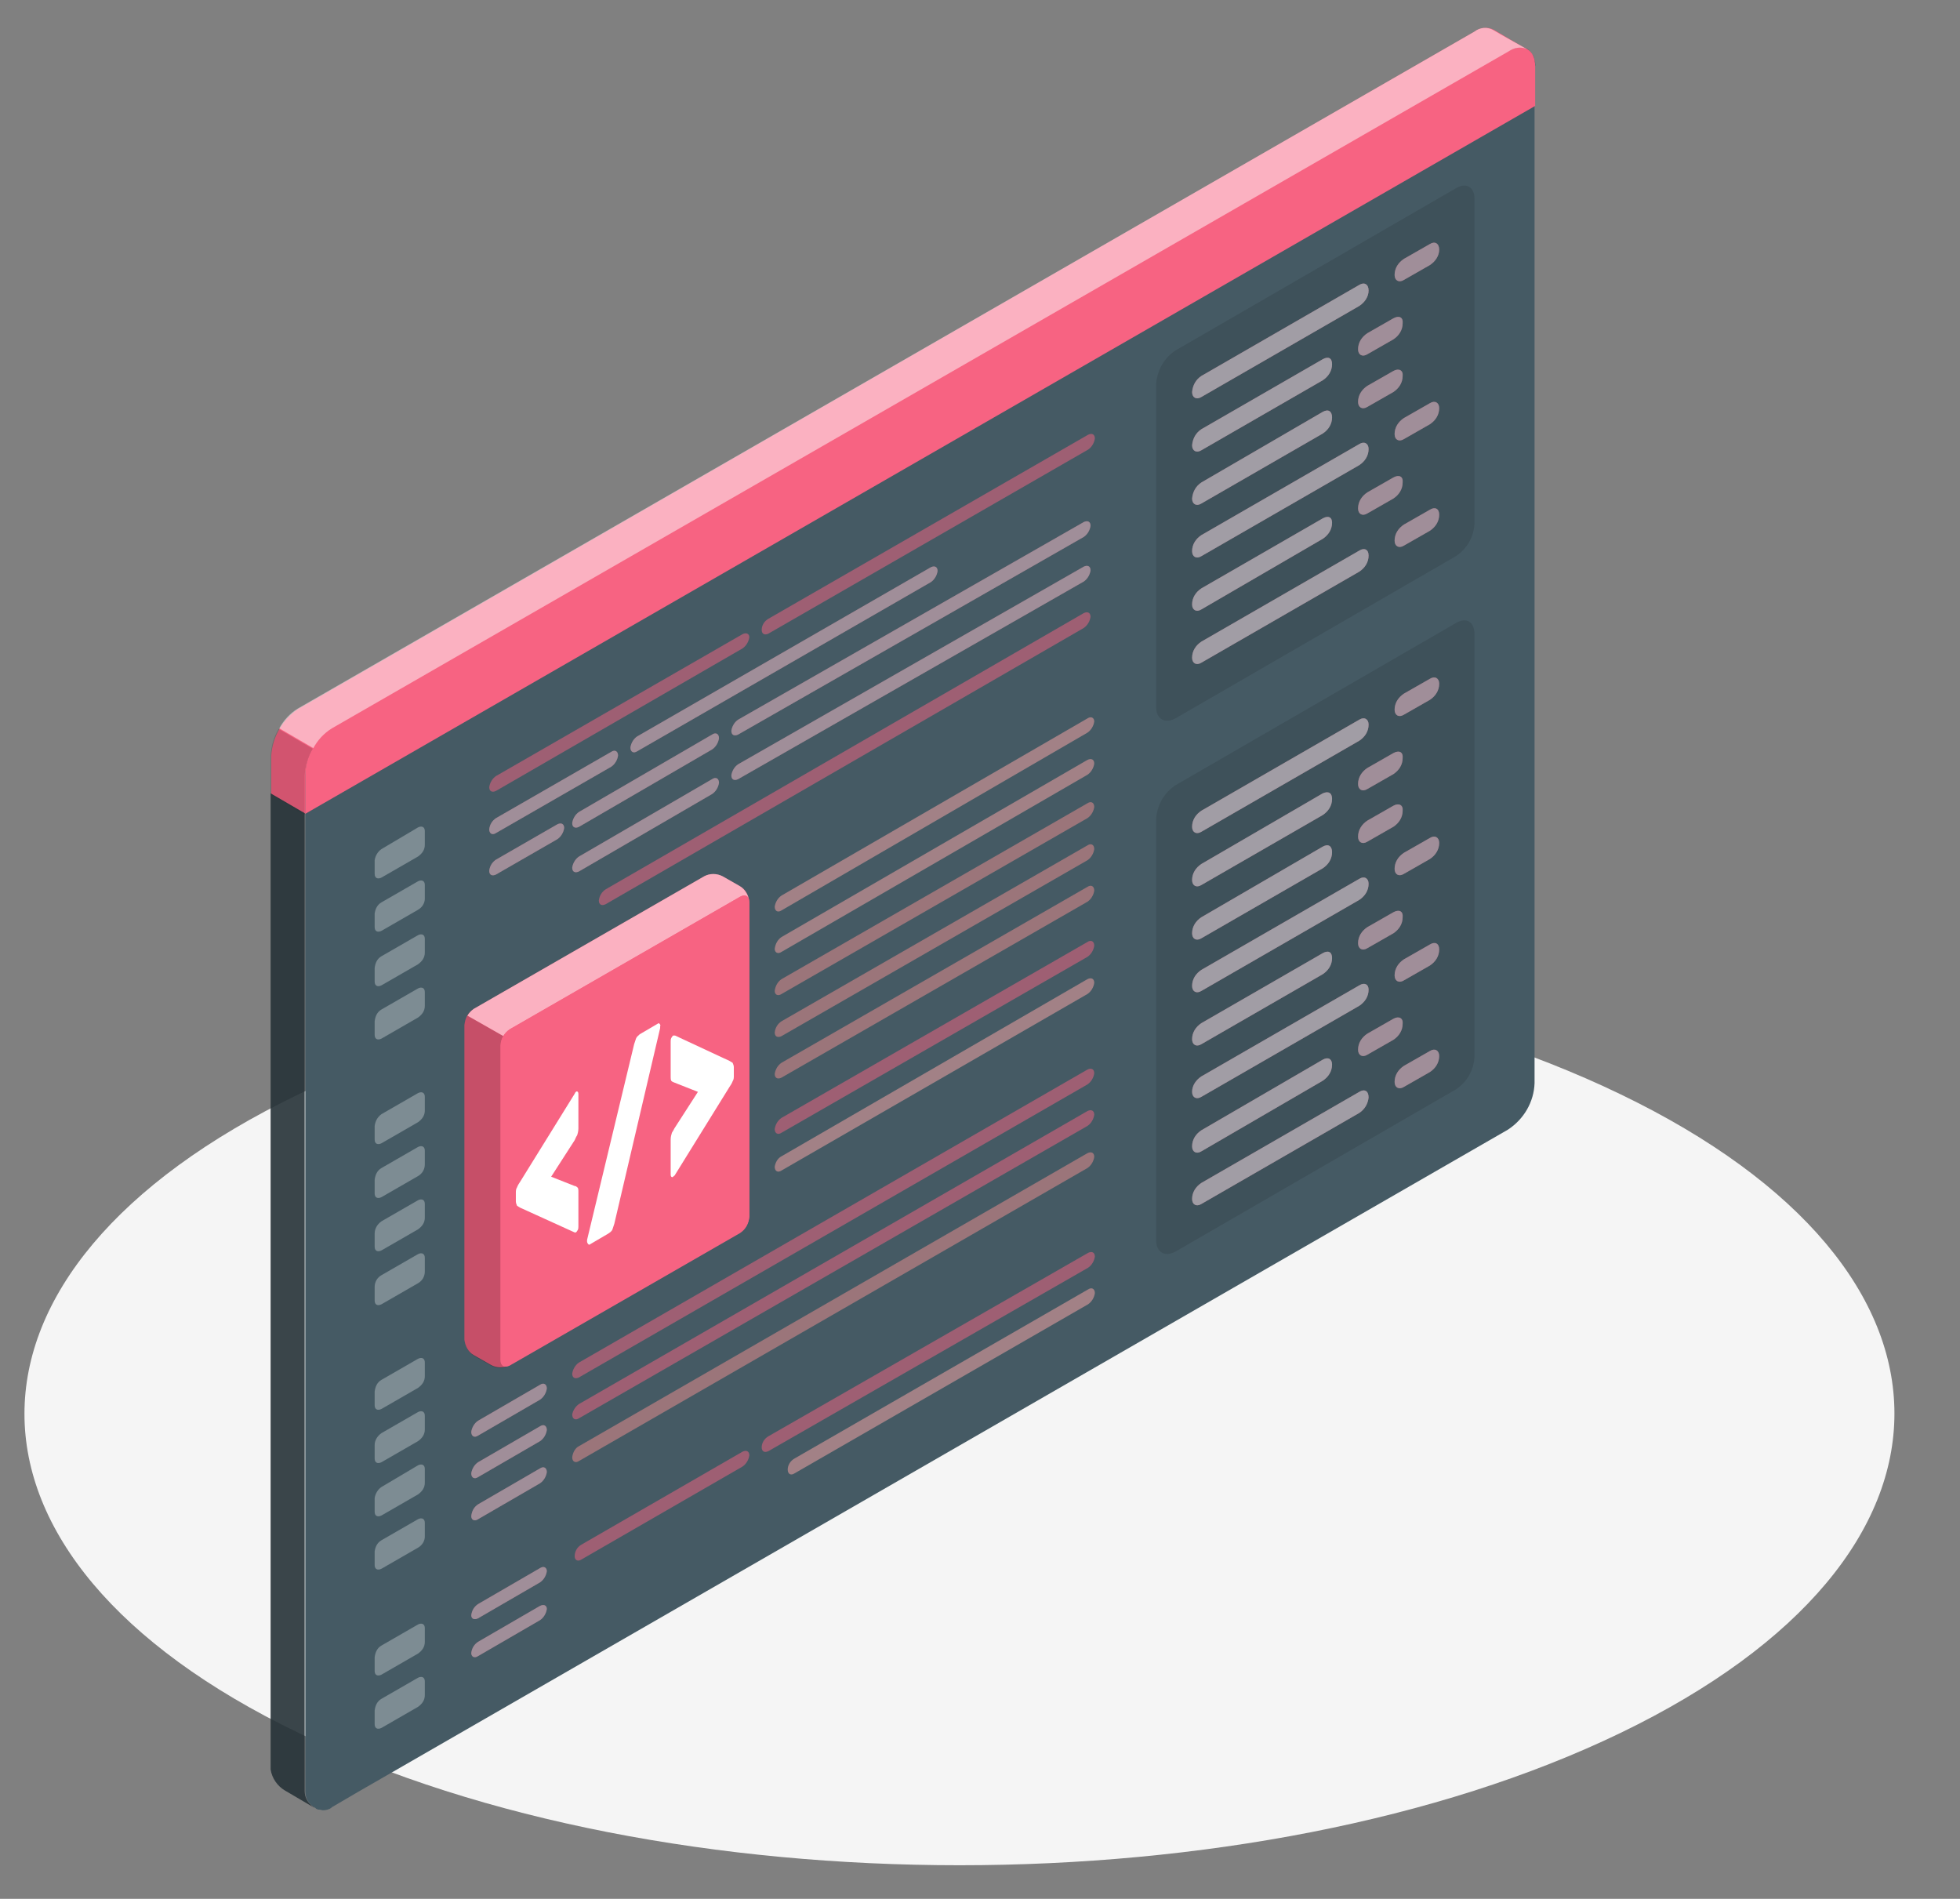 <?xml version="1.0" encoding="utf-8"?>
<!-- Generator: Adobe Illustrator 25.1.0, SVG Export Plug-In . SVG Version: 6.00 Build 0)  -->
<svg version="1.1" id="Layer_1" xmlns="http://www.w3.org/2000/svg" xmlns:xlink="http://www.w3.org/1999/xlink" x="0px" y="0px"
	 viewBox="0 0 316.5 306.6" style="enable-background:new 0 0 316.5 306.6;" xml:space="preserve">
<rect x="0" y="0" width="316.5" height="306.6" fill="#808080" stroke="none"/>
<style type="text/css">
	.st0{fill:#F5F5F5;}
	.st1{fill:#455A64;}
	.st2{fill:#F76382;}
	.st3{opacity:0.5;}
	.st4{fill:#FFFFFF;}
	.st5{opacity:0.15;enable-background:new    ;}
	.st6{opacity:0.9;fill:#263238;enable-background:new    ;}
	.st7{opacity:0.6;fill:#FFFFFF;enable-background:new    ;}
	.st8{fill:#FFA8A7;}
	.st9{fill:#F28F8F;}
	.st10{opacity:0.6;}
	.st11{fill:#37474F;}
	.st12{opacity:0.8;fill:#FFFFFF;enable-background:new    ;}
	.st13{opacity:0.2;enable-background:new    ;}
	.st14{opacity:0.5;fill:#FFFFFF;enable-background:new    ;}
</style>
<g id="freepik--Floor--inject-7">
	<path id="freepik--floor--inject-7" class="st0" d="M261.7,176.7c-59-28.5-154.5-28.5-213.5,0s-59,74.7,0,103.1
		c59,28.5,154.5,28.5,213.5,0S320.6,205.1,261.7,176.7z"/>
</g>
<g id="freepik--Screen--inject-7">
	<g id="freepik--Window--inject-7">
		<g id="freepik--window--inject-7">
			<path class="st1" d="M247.9,10.2c0-0.1,0-0.3-0.1-0.4c0,0,0-0.1,0-0.1c0-0.1-0.1-0.3-0.1-0.4c-0.1-0.2-0.1-0.4-0.3-0.5
				c0-0.1-0.1-0.2-0.1-0.2c0-0.1-0.1-0.1-0.1-0.2c-0.1-0.1-0.2-0.2-0.3-0.3l0,0c-0.1-0.1-0.2-0.2-0.4-0.2c-1-0.4-2.1-0.2-2.9,0.4
				L53.6,117.6c-2.6,1.7-4.2,4.5-4.3,7.5v164.2c0,1.1,0.6,2.1,1.6,2.6L51,292c0.1,0.1,0.1,0.1,0.2,0.1c0.1,0.1,0.2,0.1,0.4,0.1
				c0.2,0,0.4,0.1,0.5,0.1c0.5,0,1-0.1,1.4-0.4l0.1-0.1l0,0l4.1-2.4l185.8-107c2.6-1.7,4.2-4.5,4.3-7.5V10.8
				C248,10.6,247.9,10.4,247.9,10.2z"/>
			<path class="st2" d="M246.5,7.9c-1-0.4-2.1-0.2-2.9,0.4l-190,109.3c-2.6,1.7-4.2,4.5-4.3,7.5v6.3l-5.5-3.2V122
				c0.2-3,1.8-5.8,4.3-7.5l190-109.4c0.9-0.7,2.1-0.8,3.1-0.3C242,5.3,245.6,7.4,246.5,7.9z"/>
			<path class="st2" d="M247.9,10.7c0-2.7-1.9-3.8-4.3-2.5l-190,109.3c-2.6,1.7-4.2,4.5-4.3,7.5v6.4L247.9,17.1V10.7z"/>
			<g class="st3">
				<path class="st4" d="M243.6,8.3l-190,109.3c-1.3,0.8-2.3,1.9-3,3.2l-5.5-3.2c0.7-1.3,1.7-2.4,3-3.2l190-109.3
					c0.9-0.7,2.1-0.8,3.1-0.2c0.8,0.5,4.4,2.5,5.3,3C245.5,7.5,244.5,7.7,243.6,8.3z"/>
			</g>
			<path class="st5" d="M43.7,128.2V122c0.1-1.5,0.5-3,1.3-4.3l5.5,3.2c-0.8,1.3-1.2,2.8-1.3,4.3v6.4L43.7,128.2z"/>
			<path class="st6" d="M50.8,291.9l-0.2-0.1l-4.6-2.7c-1.2-0.7-2.1-2-2.3-3.4c0-0.2,0-0.4,0-0.6v-157l5.5,3.2v157.9
				c0,1,0.5,1.9,1.3,2.5C50.7,291.8,50.7,291.8,50.8,291.9L50.8,291.9L50.8,291.9z"/>
		</g>
		<g id="freepik--Code--inject-7" class="st3">
			<path class="st2" d="M80.1,125.3l39.8-22.9c0.6-0.3,1.1-0.1,1.1,0.5c-0.1,0.7-0.5,1.4-1.1,1.8l-39.8,23c-0.6,0.3-1.1,0.1-1.1-0.6
				C79.1,126.4,79.5,125.7,80.1,125.3z"/>
			<path class="st2" d="M97.8,143.6L175,99c0.6-0.3,1.1-0.1,1.1,0.6c-0.1,0.7-0.5,1.4-1.1,1.8l-77.2,44.6c-0.6,0.3-1.1,0.1-1.1-0.6
				C96.8,144.6,97.2,144,97.8,143.6z"/>
			<path class="st2" d="M124.1,99.9l51.6-29.7c0.6-0.3,1.1-0.1,1.1,0.6c-0.1,0.7-0.5,1.4-1.1,1.8l-51.6,29.7
				c-0.6,0.3-1.1,0.1-1.1-0.6C123,101,123.4,100.3,124.1,99.9z"/>
			<path class="st2" d="M80.1,132.1l18.6-10.7c0.6-0.4,1.1-0.1,1.1,0.6c-0.1,0.7-0.5,1.4-1.1,1.8l-18.6,10.7
				c-0.6,0.4-1.1,0.1-1.1-0.6C79.1,133.1,79.5,132.5,80.1,132.1z"/>
			<path class="st7" d="M80.1,132.1l18.6-10.7c0.6-0.4,1.1-0.1,1.1,0.6c-0.1,0.7-0.5,1.4-1.1,1.8l-18.6,10.7
				c-0.6,0.4-1.1,0.1-1.1-0.6C79.1,133.1,79.5,132.5,80.1,132.1z"/>
			<path class="st2" d="M80.1,138.8l9.9-5.7c0.6-0.3,1.1-0.1,1.1,0.6c-0.1,0.7-0.5,1.4-1.1,1.8l-9.9,5.7c-0.6,0.3-1.1,0.1-1.1-0.6
				C79.1,139.8,79.5,139.2,80.1,138.8z"/>
			<path class="st7" d="M80.1,138.8l9.9-5.7c0.6-0.3,1.1-0.1,1.1,0.6c-0.1,0.7-0.5,1.4-1.1,1.8l-9.9,5.7c-0.6,0.3-1.1,0.1-1.1-0.6
				C79.1,139.8,79.5,139.2,80.1,138.8z"/>
			<path class="st2" d="M102.9,118.9l47.4-27.3c0.6-0.3,1.1-0.1,1.1,0.6c-0.1,0.7-0.5,1.4-1.1,1.8l-47.4,27.3
				c-0.6,0.4-1.1,0.1-1.1-0.6C101.9,120,102.3,119.3,102.9,118.9z"/>
			<path class="st7" d="M102.9,118.9l47.4-27.3c0.6-0.3,1.1-0.1,1.1,0.6c-0.1,0.7-0.5,1.4-1.1,1.8l-47.4,27.3
				c-0.6,0.4-1.1,0.1-1.1-0.6C101.9,120,102.3,119.3,102.9,118.9z"/>
			<path class="st8" d="M126.2,151.3l49.4-28.6c0.6-0.3,1.1-0.1,1.1,0.6c-0.1,0.7-0.5,1.4-1.1,1.8l-49.4,28.6
				c-0.6,0.4-1.1,0.1-1.1-0.5C125.2,152.4,125.6,151.7,126.2,151.3z"/>
			<path class="st8" d="M126.2,144.6l49.4-28.6c0.6-0.4,1.1-0.1,1.1,0.5c-0.1,0.7-0.5,1.4-1.1,1.8L126.2,147
				c-0.6,0.4-1.1,0.1-1.1-0.6C125.2,145.7,125.6,145,126.2,144.6z"/>
			<path class="st2" d="M93.5,131.1l21.5-12.5c0.6-0.4,1.1-0.1,1.1,0.6c-0.1,0.7-0.5,1.4-1.1,1.8l-21.5,12.5
				c-0.6,0.3-1.1,0.1-1.1-0.6C92.5,132.2,92.9,131.5,93.5,131.1z"/>
			<path class="st7" d="M93.5,131.1l21.5-12.5c0.6-0.4,1.1-0.1,1.1,0.6c-0.1,0.7-0.5,1.4-1.1,1.8l-21.5,12.5
				c-0.6,0.3-1.1,0.1-1.1-0.6C92.5,132.2,92.9,131.5,93.5,131.1z"/>
			<path class="st2" d="M119.2,116.2L175,84.3c0.6-0.3,1.1-0.1,1.1,0.6c-0.1,0.7-0.5,1.4-1.1,1.8l-55.8,31.9
				c-0.6,0.3-1.1,0.1-1.1-0.6C118.2,117.3,118.6,116.6,119.2,116.2z"/>
			<path class="st7" d="M119.2,116.2L175,84.3c0.6-0.3,1.1-0.1,1.1,0.6c-0.1,0.7-0.5,1.4-1.1,1.8l-55.8,31.9
				c-0.6,0.3-1.1,0.1-1.1-0.6C118.2,117.3,118.6,116.6,119.2,116.2z"/>
			<path class="st2" d="M93.5,138.3l21.5-12.5c0.6-0.4,1.1-0.1,1.1,0.6c-0.1,0.7-0.5,1.4-1.1,1.8l-21.5,12.5
				c-0.6,0.3-1.1,0.1-1.1-0.6C92.5,139.4,92.9,138.7,93.5,138.3z"/>
			<path class="st7" d="M93.5,138.3l21.5-12.5c0.6-0.4,1.1-0.1,1.1,0.6c-0.1,0.7-0.5,1.4-1.1,1.8l-21.5,12.5
				c-0.6,0.3-1.1,0.1-1.1-0.6C92.5,139.4,92.9,138.7,93.5,138.3z"/>
			<path class="st2" d="M119.2,123.4L175,91.5c0.6-0.3,1.1-0.1,1.1,0.6c-0.1,0.7-0.5,1.4-1.1,1.8l-55.8,31.9
				c-0.6,0.3-1.1,0.1-1.1-0.6C118.2,124.5,118.6,123.8,119.2,123.4z"/>
			<path class="st7" d="M119.2,123.4L175,91.5c0.6-0.3,1.1-0.1,1.1,0.6c-0.1,0.7-0.5,1.4-1.1,1.8l-55.8,31.9
				c-0.6,0.3-1.1,0.1-1.1-0.6C118.2,124.5,118.6,123.8,119.2,123.4z"/>
			<path class="st9" d="M126.2,158.1l49.4-28.4c0.6-0.4,1.1-0.1,1.1,0.6c-0.1,0.7-0.5,1.4-1.1,1.8l-49.4,28.4
				c-0.6,0.4-1.1,0.1-1.1-0.5C125.2,159.2,125.6,158.5,126.2,158.1z"/>
			<path class="st9" d="M126.2,164.9l49.4-28.4c0.6-0.4,1.1-0.1,1.1,0.6c-0.1,0.7-0.5,1.4-1.1,1.8l-49.4,28.4
				c-0.6,0.3-1.1,0.1-1.1-0.6C125.2,165.9,125.6,165.3,126.2,164.9z"/>
			<path class="st9" d="M126.2,171.6l49.4-28.4c0.6-0.4,1.1-0.1,1.1,0.6c-0.1,0.7-0.5,1.4-1.1,1.8l-49.4,28.4
				c-0.6,0.3-1.1,0.1-1.1-0.6C125.2,172.7,125.6,172,126.2,171.6z"/>
			<path class="st2" d="M126.2,180.5l49.4-28.4c0.6-0.4,1.1-0.1,1.1,0.6c-0.1,0.7-0.5,1.4-1.1,1.8l-49.4,28.4
				c-0.6,0.4-1.1,0.1-1.1-0.6C125.2,181.6,125.6,180.9,126.2,180.5z"/>
			<path class="st2" d="M77.2,208.8l10-5.8c0.6-0.3,1.1-0.1,1.1,0.6c-0.1,0.7-0.5,1.4-1.1,1.8l-10,5.8c-0.6,0.4-1.1,0.1-1.1-0.6
				C76.2,209.9,76.6,209.2,77.2,208.8z"/>
			<path class="st7" d="M77.2,208.8l10-5.8c0.6-0.3,1.1-0.1,1.1,0.6c-0.1,0.7-0.5,1.4-1.1,1.8l-10,5.8c-0.6,0.4-1.1,0.1-1.1-0.6
				C76.2,209.9,76.6,209.2,77.2,208.8z"/>
			<path class="st2" d="M77.2,214.9l10-5.8c0.6-0.4,1.1-0.1,1.1,0.6c-0.1,0.7-0.5,1.4-1.1,1.8l-10,5.8c-0.6,0.3-1.1,0.1-1.1-0.6
				C76.2,216,76.6,215.3,77.2,214.9z"/>
			<path class="st7" d="M77.2,214.9l10-5.8c0.6-0.4,1.1-0.1,1.1,0.6c-0.1,0.7-0.5,1.4-1.1,1.8l-10,5.8c-0.6,0.3-1.1,0.1-1.1-0.6
				C76.2,216,76.6,215.3,77.2,214.9z"/>
			<path class="st8" d="M126.2,186.7l49.4-28.6c0.6-0.3,1.1-0.1,1.1,0.6c-0.1,0.7-0.5,1.4-1.1,1.8L126.2,189
				c-0.6,0.4-1.1,0.1-1.1-0.6C125.2,187.7,125.6,187,126.2,186.7z"/>
			<path class="st2" d="M93.9,249.4l26-15c0.6-0.3,1.1-0.1,1.1,0.6c-0.1,0.7-0.5,1.4-1.1,1.8l-26,15c-0.6,0.4-1.1,0.1-1.1-0.5
				C92.8,250.5,93.2,249.8,93.9,249.4z"/>
			<path class="st2" d="M124.1,231.9l51.6-29.6c0.6-0.3,1.1-0.1,1.1,0.6c-0.1,0.7-0.5,1.4-1.1,1.8l-51.6,29.6
				c-0.6,0.3-1.1,0.1-1.1-0.6C123,233,123.4,232.3,124.1,231.9z"/>
			<path class="st2" d="M77.2,259l10-5.8c0.6-0.4,1.1-0.1,1.1,0.5c-0.1,0.7-0.5,1.4-1.1,1.8l-10,5.8c-0.6,0.3-1.1,0.1-1.1-0.5
				C76.2,260,76.6,259.4,77.2,259z"/>
			<path class="st7" d="M77.2,259l10-5.8c0.6-0.4,1.1-0.1,1.1,0.5c-0.1,0.7-0.5,1.4-1.1,1.8l-10,5.8c-0.6,0.3-1.1,0.1-1.1-0.5
				C76.2,260,76.6,259.4,77.2,259z"/>
			<path class="st2" d="M77.2,265.1l10-5.8c0.6-0.3,1.1-0.1,1.1,0.5c-0.1,0.7-0.5,1.4-1.1,1.8l-10,5.8c-0.6,0.4-1.1,0.1-1.1-0.5
				C76.2,266.1,76.6,265.5,77.2,265.1z"/>
			<path class="st7" d="M77.2,265.1l10-5.8c0.6-0.3,1.1-0.1,1.1,0.5c-0.1,0.7-0.5,1.4-1.1,1.8l-10,5.8c-0.6,0.4-1.1,0.1-1.1-0.5
				C76.2,266.1,76.6,265.5,77.2,265.1z"/>
			<path class="st8" d="M128.3,235.5l47.4-27.3c0.6-0.4,1.1-0.1,1.1,0.6c-0.1,0.7-0.5,1.4-1.1,1.8l-47.4,27.3
				c-0.6,0.4-1.1,0.1-1.1-0.6C127.2,236.6,127.6,235.9,128.3,235.5z"/>
			<path class="st2" d="M93.5,220l82.1-47.3c0.6-0.3,1.1-0.1,1.1,0.6c-0.1,0.7-0.5,1.4-1.1,1.8l-82.1,47.3c-0.6,0.3-1.1,0.1-1.1-0.6
				C92.5,221.1,92.9,220.4,93.5,220z"/>
			<path class="st2" d="M77.2,229.4l10-5.8c0.6-0.4,1.1-0.1,1.1,0.6c-0.1,0.7-0.5,1.4-1.1,1.8l-10,5.8c-0.6,0.4-1.1,0.1-1.1-0.6
				C76.2,230.5,76.6,229.8,77.2,229.4z"/>
			<path class="st7" d="M77.2,229.4l10-5.8c0.6-0.4,1.1-0.1,1.1,0.6c-0.1,0.7-0.5,1.4-1.1,1.8l-10,5.8c-0.6,0.4-1.1,0.1-1.1-0.6
				C76.2,230.5,76.6,229.8,77.2,229.4z"/>
			<path class="st2" d="M93.5,226.7l82.1-47.3c0.6-0.3,1.1-0.1,1.1,0.6c-0.1,0.7-0.5,1.4-1.1,1.8L93.5,229c-0.6,0.4-1.1,0.1-1.1-0.6
				C92.5,227.8,92.9,227.1,93.5,226.7z"/>
			<path class="st2" d="M77.2,236.1l10-5.8c0.6-0.4,1.1-0.1,1.1,0.6c-0.1,0.7-0.5,1.4-1.1,1.8l-10,5.8c-0.6,0.4-1.1,0.1-1.1-0.6
				C76.2,237.2,76.6,236.5,77.2,236.1z"/>
			<path class="st7" d="M77.2,236.1l10-5.8c0.6-0.4,1.1-0.1,1.1,0.6c-0.1,0.7-0.5,1.4-1.1,1.8l-10,5.8c-0.6,0.4-1.1,0.1-1.1-0.6
				C76.2,237.2,76.6,236.5,77.2,236.1z"/>
			<path class="st9" d="M93.5,233.5l82.1-47.3c0.6-0.3,1.1-0.1,1.1,0.6c-0.1,0.7-0.5,1.4-1.1,1.8l-82.1,47.3
				c-0.6,0.4-1.1,0.1-1.1-0.6C92.5,234.5,92.9,233.8,93.5,233.5z"/>
			<path class="st2" d="M77.2,242.9l10-5.8c0.6-0.4,1.1-0.1,1.1,0.6c-0.1,0.7-0.5,1.4-1.1,1.8l-10,5.8c-0.6,0.4-1.1,0.1-1.1-0.5
				C76.2,243.9,76.6,243.3,77.2,242.9z"/>
			<path class="st7" d="M77.2,242.9l10-5.8c0.6-0.4,1.1-0.1,1.1,0.6c-0.1,0.7-0.5,1.4-1.1,1.8l-10,5.8c-0.6,0.4-1.1,0.1-1.1-0.5
				C76.2,243.9,76.6,243.3,77.2,242.9z"/>
			<g class="st10">
				<path class="st4" d="M61.6,222.8l5.9-3.4c0.6-0.3,1.1-0.1,1.1,0.6v2.2c0,0.8-0.4,1.4-1.1,1.9l-5.9,3.4c-0.6,0.3-1.1,0.1-1.1-0.6
					v-2.2C60.6,223.9,60.9,223.2,61.6,222.8z"/>
				<path class="st4" d="M61.6,231.4l5.9-3.4c0.6-0.3,1.1-0.1,1.1,0.6v2.2c0,0.8-0.4,1.4-1.1,1.9l-5.9,3.4c-0.6,0.3-1.1,0.1-1.1-0.6
					v-2.2C60.5,232.6,60.9,231.9,61.6,231.4z"/>
				<path class="st4" d="M61.6,240.1l5.9-3.5c0.6-0.3,1.1-0.1,1.1,0.6v2.2c0,0.8-0.4,1.4-1.1,1.9l-5.9,3.4c-0.6,0.3-1.1,0.1-1.1-0.6
					v-2.2C60.6,241.2,61,240.5,61.6,240.1z"/>
				<path class="st4" d="M61.6,248.7l5.9-3.4c0.6-0.3,1.1-0.1,1.1,0.6v2.2c0,0.7-0.4,1.4-1.1,1.8l-5.9,3.4c-0.6,0.3-1.1,0.1-1.1-0.6
					v-2.2C60.6,249.8,60.9,249.1,61.6,248.7z"/>
			</g>
			<path class="st2" d="M77.2,172.1l10-5.8c0.6-0.4,1.1-0.1,1.1,0.6c-0.1,0.7-0.5,1.4-1.1,1.8l-10,5.8c-0.6,0.3-1.1,0.1-1.1-0.6
				C76.2,173.1,76.6,172.5,77.2,172.1z"/>
			<path class="st7" d="M77.2,172.1l10-5.8c0.6-0.4,1.1-0.1,1.1,0.6c-0.1,0.7-0.5,1.4-1.1,1.8l-10,5.8c-0.6,0.3-1.1,0.1-1.1-0.6
				C76.2,173.1,76.6,172.5,77.2,172.1z"/>
			<path class="st2" d="M77.2,186.5l10-5.8c0.6-0.4,1.1-0.1,1.1,0.6c-0.1,0.7-0.5,1.4-1.1,1.8l-10,5.8c-0.6,0.4-1.1,0.1-1.1-0.6
				C76.2,187.6,76.6,186.9,77.2,186.5z"/>
			<path class="st7" d="M77.2,186.5l10-5.8c0.6-0.4,1.1-0.1,1.1,0.6c-0.1,0.7-0.5,1.4-1.1,1.8l-10,5.8c-0.6,0.4-1.1,0.1-1.1-0.6
				C76.2,187.6,76.6,186.9,77.2,186.5z"/>
			<path class="st2" d="M77.2,193.3l10-5.8c0.6-0.4,1.1-0.1,1.1,0.6c-0.1,0.7-0.5,1.4-1.1,1.8l-10,5.8c-0.6,0.4-1.1,0.1-1.1-0.6
				C76.2,194.3,76.6,193.7,77.2,193.3z"/>
			<path class="st7" d="M77.2,193.3l10-5.8c0.6-0.4,1.1-0.1,1.1,0.6c-0.1,0.7-0.5,1.4-1.1,1.8l-10,5.8c-0.6,0.4-1.1,0.1-1.1-0.6
				C76.2,194.3,76.6,193.7,77.2,193.3z"/>
			<path class="st2" d="M77.2,200l10-5.8c0.6-0.4,1.1-0.1,1.1,0.6c-0.1,0.7-0.5,1.4-1.1,1.8l-10,5.8c-0.6,0.4-1.1,0.1-1.1-0.6
				C76.2,201.1,76.6,200.4,77.2,200z"/>
			<path class="st7" d="M77.2,200l10-5.8c0.6-0.4,1.1-0.1,1.1,0.6c-0.1,0.7-0.5,1.4-1.1,1.8l-10,5.8c-0.6,0.4-1.1,0.1-1.1-0.6
				C76.2,201.1,76.6,200.4,77.2,200z"/>
			<g class="st10">
				<path class="st4" d="M61.6,179.9l5.9-3.4c0.6-0.3,1.1-0.1,1.1,0.6v2.2c0,0.8-0.4,1.4-1.1,1.9l-5.9,3.4c-0.6,0.3-1.1,0.1-1.1-0.6
					v-2.2C60.6,181.1,60.9,180.4,61.6,179.9z"/>
				<path class="st4" d="M61.6,188.6l5.9-3.4c0.6-0.3,1.1-0.1,1.1,0.6v2.2c0,0.8-0.4,1.5-1.1,1.9l-5.9,3.4c-0.6,0.3-1.1,0.1-1.1-0.6
					v-2.2C60.6,189.7,60.9,189,61.6,188.6z"/>
				<path class="st4" d="M61.6,197.2l5.9-3.4c0.6-0.3,1.1-0.1,1.1,0.6v2.2c0,0.8-0.4,1.4-1.1,1.9l-5.9,3.4c-0.6,0.3-1.1,0.1-1.1-0.6
					v-2.1C60.5,198.4,60.9,197.7,61.6,197.2z"/>
				<path class="st4" d="M61.6,205.9l5.9-3.4c0.6-0.3,1.1-0.1,1.1,0.6v2.2c0,0.8-0.4,1.5-1.1,1.9l-5.9,3.4c-0.6,0.3-1.1,0.1-1.1-0.6
					v-2.2C60.5,207,60.9,206.3,61.6,205.9z"/>
				<path class="st4" d="M61.6,265.7l5.9-3.4c0.6-0.3,1.1-0.1,1.1,0.6v2.2c0,0.8-0.4,1.4-1.1,1.9l-5.9,3.4c-0.6,0.3-1.1,0.1-1.1-0.6
					v-2.2C60.6,266.8,60.9,266.1,61.6,265.7z"/>
				<path class="st4" d="M61.6,274.3l5.9-3.4c0.6-0.3,1.1-0.1,1.1,0.6v2.2c0,0.8-0.4,1.4-1.1,1.9l-5.9,3.4c-0.6,0.3-1.1,0.1-1.1-0.6
					v-2.2C60.6,275.4,60.9,274.7,61.6,274.3z"/>
			</g>
			<g class="st10">
				<path class="st4" d="M61.6,137.1l5.9-3.5c0.6-0.3,1.1-0.1,1.1,0.6v2.2c0,0.8-0.4,1.4-1.1,1.9l-5.9,3.4c-0.6,0.3-1.1,0.1-1.1-0.6
					v-2.2C60.6,138.2,61,137.5,61.6,137.1z"/>
				<path class="st4" d="M61.6,145.7l5.9-3.4c0.6-0.3,1.1-0.1,1.1,0.6v2.2c0,0.7-0.4,1.4-1.1,1.8l-5.9,3.4c-0.6,0.3-1.1,0.1-1.1-0.6
					v-2.2C60.6,146.8,60.9,146.1,61.6,145.7z"/>
				<path class="st4" d="M61.6,154.4l5.9-3.4c0.6-0.3,1.1-0.1,1.1,0.6v2.2c0,0.8-0.4,1.4-1.1,1.9l-5.9,3.4c-0.6,0.3-1.1,0.1-1.1-0.6
					v-2.2C60.6,155.5,60.9,154.8,61.6,154.4z"/>
				<path class="st4" d="M61.6,163l5.9-3.4c0.6-0.3,1.1-0.1,1.1,0.6v2.2c0,0.8-0.4,1.4-1.1,1.9l-5.9,3.4c-0.6,0.3-1.1,0.1-1.1-0.6
					v-2.2C60.6,164.1,60.9,163.4,61.6,163z"/>
			</g>
			<path class="st11" d="M235.1,100.6l-45.3,26.2c-1.8,1.2-2.9,3.1-3.1,5.3v68.2c0,1.9,1.4,2.7,3.1,1.8l45.3-26.2
				c1.8-1.2,2.9-3.1,3-5.3v-68.2C238.1,100.4,236.8,99.6,235.1,100.6z"/>
			<path class="st2" d="M230.9,152.5l-4.2,2.4c-0.9,0.6-1.5,1.5-1.5,2.6c0,0.9,0.7,1.3,1.5,0.8l4.2-2.4c0.9-0.6,1.5-1.5,1.5-2.6
				C232.4,152.3,231.7,152,230.9,152.5z"/>
			<path class="st7" d="M230.9,152.5l-4.2,2.4c-0.9,0.6-1.5,1.5-1.5,2.6c0,0.9,0.7,1.3,1.5,0.8l4.2-2.4c0.9-0.6,1.5-1.5,1.5-2.6
				C232.4,152.3,231.7,152,230.9,152.5z"/>
			<path class="st2" d="M230.9,109.6l-4.2,2.4c-0.9,0.6-1.5,1.5-1.5,2.6c0,0.9,0.7,1.3,1.5,0.8l4.2-2.4c0.9-0.6,1.5-1.5,1.5-2.6
				C232.4,109.5,231.7,109.1,230.9,109.6z"/>
			<path class="st7" d="M230.9,109.6l-4.2,2.4c-0.9,0.6-1.5,1.5-1.5,2.6c0,0.9,0.7,1.3,1.5,0.8l4.2-2.4c0.9-0.6,1.5-1.5,1.5-2.6
				C232.4,109.5,231.7,109.1,230.9,109.6z"/>
			<path class="st2" d="M225,121.6l-4.2,2.4c-0.9,0.6-1.5,1.5-1.5,2.6c0,0.9,0.7,1.3,1.5,0.8l4.2-2.4c0.9-0.6,1.5-1.5,1.5-2.6
				C226.6,121.4,225.9,121.1,225,121.6z"/>
			<path class="st7" d="M225,121.6l-4.2,2.4c-0.9,0.6-1.5,1.5-1.5,2.6c0,0.9,0.7,1.3,1.5,0.8l4.2-2.4c0.9-0.6,1.5-1.5,1.5-2.6
				C226.6,121.4,225.9,121.1,225,121.6z"/>
			<path class="st2" d="M225,130.1l-4.2,2.4c-0.9,0.6-1.5,1.5-1.5,2.6c0,0.9,0.7,1.3,1.5,0.8l4.2-2.4c0.9-0.6,1.5-1.5,1.5-2.6
				C226.6,130,225.9,129.6,225,130.1z"/>
			<path class="st7" d="M225,130.1l-4.2,2.4c-0.9,0.6-1.5,1.5-1.5,2.6c0,0.9,0.7,1.3,1.5,0.8l4.2-2.4c0.9-0.6,1.5-1.5,1.5-2.6
				C226.6,130,225.9,129.6,225,130.1z"/>
			<path class="st2" d="M230.9,135.3l-4.2,2.4c-0.9,0.6-1.5,1.5-1.5,2.6c0,0.9,0.7,1.3,1.5,0.8l4.2-2.4c0.9-0.6,1.5-1.5,1.5-2.6
				C232.4,135.2,231.7,134.8,230.9,135.3z"/>
			<path class="st7" d="M230.9,135.3l-4.2,2.4c-0.9,0.6-1.5,1.5-1.5,2.6c0,0.9,0.7,1.3,1.5,0.8l4.2-2.4c0.9-0.6,1.5-1.5,1.5-2.6
				C232.4,135.2,231.7,134.8,230.9,135.3z"/>
			<path class="st2" d="M225,147.3l-4.2,2.4c-0.9,0.6-1.5,1.5-1.5,2.6c0,0.9,0.7,1.3,1.5,0.8l4.2-2.4c0.9-0.6,1.5-1.5,1.5-2.6
				C226.6,147.1,225.9,146.8,225,147.3z"/>
			<path class="st7" d="M225,147.3l-4.2,2.4c-0.9,0.6-1.5,1.5-1.5,2.6c0,0.9,0.7,1.3,1.5,0.8l4.2-2.4c0.9-0.6,1.5-1.5,1.5-2.6
				C226.6,147.1,225.9,146.8,225,147.3z"/>
			<path class="st2" d="M219.5,116.2L194,130.9c-0.9,0.6-1.5,1.5-1.5,2.6c0,0.9,0.7,1.3,1.5,0.8l25.5-14.7c0.9-0.6,1.5-1.5,1.5-2.6
				C221,116.1,220.3,115.7,219.5,116.2z"/>
			<path class="st12" d="M219.5,116.2L194,130.9c-0.9,0.6-1.5,1.5-1.5,2.6c0,0.9,0.7,1.3,1.5,0.8l25.5-14.7c0.9-0.6,1.5-1.5,1.5-2.6
				C221,116.1,220.3,115.7,219.5,116.2z"/>
			<path class="st2" d="M219.5,159.1L194,173.8c-0.9,0.6-1.5,1.5-1.5,2.5c0,0.9,0.7,1.3,1.5,0.8l25.5-14.7c0.9-0.6,1.5-1.5,1.5-2.6
				C221,158.9,220.3,158.6,219.5,159.1z"/>
			<path class="st12" d="M219.5,159.1L194,173.8c-0.9,0.6-1.5,1.5-1.5,2.5c0,0.9,0.7,1.3,1.5,0.8l25.5-14.7c0.9-0.6,1.5-1.5,1.5-2.6
				C221,158.9,220.3,158.6,219.5,159.1z"/>
			<path class="st2" d="M213.6,128.1L194,139.5c-0.9,0.6-1.5,1.5-1.5,2.6c0,0.9,0.7,1.3,1.5,0.8l19.6-11.3c0.9-0.6,1.5-1.5,1.5-2.6
				C215.1,128,214.5,127.7,213.6,128.1z"/>
			<path class="st12" d="M213.6,128.1L194,139.5c-0.9,0.6-1.5,1.5-1.5,2.6c0,0.9,0.7,1.3,1.5,0.8l19.6-11.3c0.9-0.6,1.5-1.5,1.5-2.6
				C215.1,128,214.5,127.7,213.6,128.1z"/>
			<path class="st2" d="M213.6,136.7L194,148.1c-0.9,0.6-1.5,1.5-1.5,2.6c0,0.9,0.7,1.3,1.5,0.8l19.6-11.3c0.9-0.6,1.5-1.5,1.5-2.6
				C215.1,136.6,214.5,136.2,213.6,136.7z"/>
			<path class="st12" d="M213.6,136.7L194,148.1c-0.9,0.6-1.5,1.5-1.5,2.6c0,0.9,0.7,1.3,1.5,0.8l19.6-11.3c0.9-0.6,1.5-1.5,1.5-2.6
				C215.1,136.6,214.5,136.2,213.6,136.7z"/>
			<path class="st2" d="M219.5,141.9L194,156.6c-0.9,0.6-1.5,1.5-1.5,2.6c0,0.9,0.7,1.3,1.5,0.8l25.5-14.7c0.9-0.6,1.5-1.5,1.5-2.6
				C221,141.8,220.3,141.4,219.5,141.9z"/>
			<path class="st12" d="M219.5,141.9L194,156.6c-0.9,0.6-1.5,1.5-1.5,2.6c0,0.9,0.7,1.3,1.5,0.8l25.5-14.7c0.9-0.6,1.5-1.5,1.5-2.6
				C221,141.8,220.3,141.4,219.5,141.9z"/>
			<path class="st2" d="M213.6,153.9L194,165.2c-0.9,0.6-1.5,1.5-1.5,2.6c0,0.9,0.7,1.3,1.5,0.8l19.6-11.3c0.9-0.6,1.5-1.5,1.5-2.6
				C215.1,153.7,214.5,153.4,213.6,153.9z"/>
			<path class="st12" d="M213.6,153.9L194,165.2c-0.9,0.6-1.5,1.5-1.5,2.6c0,0.9,0.7,1.3,1.5,0.8l19.6-11.3c0.9-0.6,1.5-1.5,1.5-2.6
				C215.1,153.7,214.5,153.4,213.6,153.9z"/>
			<path class="st2" d="M230.9,169.7l-4.2,2.4c-0.9,0.6-1.5,1.5-1.5,2.6c0,0.9,0.7,1.3,1.5,0.8l4.2-2.4c0.9-0.6,1.5-1.5,1.5-2.6
				C232.4,169.6,231.7,169.2,230.9,169.7z"/>
			<path class="st7" d="M230.9,169.7l-4.2,2.4c-0.9,0.6-1.5,1.5-1.5,2.6c0,0.9,0.7,1.3,1.5,0.8l4.2-2.4c0.9-0.6,1.5-1.5,1.5-2.6
				C232.4,169.6,231.7,169.2,230.9,169.7z"/>
			<path class="st2" d="M225,164.5l-4.2,2.4c-0.9,0.6-1.5,1.5-1.5,2.6c0,0.9,0.7,1.3,1.5,0.8l4.2-2.4c0.9-0.6,1.5-1.5,1.5-2.6
				C226.6,164.4,225.9,164,225,164.5z"/>
			<path class="st7" d="M225,164.5l-4.2,2.4c-0.9,0.6-1.5,1.5-1.5,2.6c0,0.9,0.7,1.3,1.5,0.8l4.2-2.4c0.9-0.6,1.5-1.5,1.5-2.6
				C226.6,164.4,225.9,164,225,164.5z"/>
			<path class="st2" d="M219.5,176.3L194,191c-0.9,0.6-1.5,1.5-1.5,2.6c0,0.9,0.7,1.3,1.5,0.8l25.5-14.7c0.9-0.6,1.4-1.5,1.5-2.5
				C221,176.1,220.3,175.8,219.5,176.3z"/>
			<path class="st12" d="M219.5,176.3L194,191c-0.9,0.6-1.5,1.5-1.5,2.6c0,0.9,0.7,1.3,1.5,0.8l25.5-14.7c0.9-0.6,1.4-1.5,1.5-2.5
				C221,176.1,220.3,175.8,219.5,176.3z"/>
			<path class="st2" d="M213.6,171.1L194,182.5c-0.9,0.6-1.5,1.5-1.5,2.6c0,0.9,0.7,1.3,1.5,0.8l19.6-11.4c0.9-0.6,1.5-1.5,1.5-2.6
				C215.1,171,214.5,170.6,213.6,171.1z"/>
			<path class="st12" d="M213.6,171.1L194,182.5c-0.9,0.6-1.5,1.5-1.5,2.6c0,0.9,0.7,1.3,1.5,0.8l19.6-11.4c0.9-0.6,1.5-1.5,1.5-2.6
				C215.1,171,214.5,170.6,213.6,171.1z"/>
			<path class="st11" d="M235.1,30.4l-45.3,26.2c-1.8,1.2-2.9,3.1-3.1,5.3v52.3c0,1.9,1.4,2.7,3.1,1.8l45.3-26.2
				c1.8-1.2,2.9-3.1,3-5.3V32.1C238.1,30.2,236.8,29.4,235.1,30.4z"/>
			<path class="st2" d="M230.9,82.3l-4.2,2.4c-0.9,0.6-1.5,1.5-1.5,2.6c0,0.9,0.7,1.3,1.5,0.8l4.2-2.4c0.9-0.6,1.5-1.5,1.5-2.6
				C232.4,82.1,231.7,81.8,230.9,82.3z"/>
			<path class="st7" d="M230.9,82.3l-4.2,2.4c-0.9,0.6-1.5,1.5-1.5,2.6c0,0.9,0.7,1.3,1.5,0.8l4.2-2.4c0.9-0.6,1.5-1.5,1.5-2.6
				C232.4,82.1,231.7,81.8,230.9,82.3z"/>
			<path class="st2" d="M230.9,39.4l-4.2,2.4c-0.9,0.6-1.5,1.5-1.5,2.6c0,0.9,0.7,1.3,1.5,0.8l4.2-2.4c0.9-0.6,1.5-1.5,1.5-2.5
				C232.4,39.3,231.7,38.9,230.9,39.4z"/>
			<path class="st7" d="M230.9,39.4l-4.2,2.4c-0.9,0.6-1.5,1.5-1.5,2.6c0,0.9,0.7,1.3,1.5,0.8l4.2-2.4c0.9-0.6,1.5-1.5,1.5-2.5
				C232.4,39.3,231.7,38.9,230.9,39.4z"/>
			<path class="st2" d="M225,51.4l-4.2,2.4c-0.9,0.6-1.5,1.5-1.5,2.6c0,0.9,0.7,1.3,1.5,0.8l4.2-2.4c0.9-0.6,1.5-1.5,1.5-2.6
				C226.6,51.2,225.9,50.9,225,51.4z"/>
			<path class="st7" d="M225,51.4l-4.2,2.4c-0.9,0.6-1.5,1.5-1.5,2.6c0,0.9,0.7,1.3,1.5,0.8l4.2-2.4c0.9-0.6,1.5-1.5,1.5-2.6
				C226.6,51.2,225.9,50.9,225,51.4z"/>
			<path class="st2" d="M225,59.9l-4.2,2.4c-0.9,0.6-1.5,1.5-1.5,2.6c0,0.9,0.7,1.3,1.5,0.8l4.2-2.4c0.9-0.6,1.5-1.5,1.5-2.6
				C226.6,59.8,225.9,59.4,225,59.9z"/>
			<path class="st7" d="M225,59.9l-4.2,2.4c-0.9,0.6-1.5,1.5-1.5,2.6c0,0.9,0.7,1.3,1.5,0.8l4.2-2.4c0.9-0.6,1.5-1.5,1.5-2.6
				C226.6,59.8,225.9,59.4,225,59.9z"/>
			<path class="st2" d="M230.9,65.1l-4.2,2.4c-0.9,0.6-1.5,1.5-1.5,2.6c0,0.9,0.7,1.3,1.5,0.8l4.2-2.4c0.9-0.6,1.5-1.5,1.5-2.6
				C232.4,65,231.7,64.6,230.9,65.1z"/>
			<path class="st7" d="M230.9,65.1l-4.2,2.4c-0.9,0.6-1.5,1.5-1.5,2.6c0,0.9,0.7,1.3,1.5,0.8l4.2-2.4c0.9-0.6,1.5-1.5,1.5-2.6
				C232.4,65,231.7,64.6,230.9,65.1z"/>
			<path class="st2" d="M225,77.1l-4.2,2.4c-0.9,0.6-1.5,1.5-1.5,2.6c0,0.9,0.7,1.3,1.5,0.8l4.2-2.4c0.9-0.6,1.5-1.5,1.5-2.6
				C226.6,76.9,225.9,76.6,225,77.1z"/>
			<path class="st7" d="M225,77.1l-4.2,2.4c-0.9,0.6-1.5,1.5-1.5,2.6c0,0.9,0.7,1.3,1.5,0.8l4.2-2.4c0.9-0.6,1.5-1.5,1.5-2.6
				C226.6,76.9,225.9,76.6,225,77.1z"/>
			<path class="st2" d="M219.5,46L194,60.7c-0.9,0.6-1.4,1.5-1.5,2.6c0,0.9,0.7,1.3,1.5,0.8l25.5-14.7c0.9-0.6,1.5-1.5,1.5-2.5
				C221,45.9,220.3,45.5,219.5,46z"/>
			<path class="st12" d="M219.5,46L194,60.7c-0.9,0.6-1.4,1.5-1.5,2.6c0,0.9,0.7,1.3,1.5,0.8l25.5-14.7c0.9-0.6,1.5-1.5,1.5-2.5
				C221,45.9,220.3,45.5,219.5,46z"/>
			<path class="st2" d="M219.5,88.9L194,103.6c-0.9,0.6-1.5,1.5-1.5,2.6c0,0.9,0.7,1.3,1.5,0.8l25.5-14.7c0.9-0.6,1.5-1.5,1.5-2.6
				C221,88.7,220.3,88.4,219.5,88.9z"/>
			<path class="st12" d="M219.5,88.9L194,103.6c-0.9,0.6-1.5,1.5-1.5,2.6c0,0.9,0.7,1.3,1.5,0.8l25.5-14.7c0.9-0.6,1.5-1.5,1.5-2.6
				C221,88.7,220.3,88.4,219.5,88.9z"/>
			<path class="st2" d="M213.6,58L194,69.3c-0.9,0.6-1.4,1.5-1.5,2.6c0,0.9,0.7,1.3,1.5,0.8l19.6-11.3c0.9-0.6,1.5-1.5,1.5-2.6
				C215.1,57.8,214.5,57.5,213.6,58z"/>
			<path class="st12" d="M213.6,58L194,69.3c-0.9,0.6-1.4,1.5-1.5,2.6c0,0.9,0.7,1.3,1.5,0.8l19.6-11.3c0.9-0.6,1.5-1.5,1.5-2.6
				C215.1,57.8,214.5,57.5,213.6,58z"/>
			<path class="st2" d="M213.6,66.5L194,77.9c-0.9,0.6-1.4,1.5-1.5,2.6c0,0.9,0.7,1.3,1.5,0.8l19.6-11.3c0.9-0.6,1.5-1.5,1.5-2.6
				C215.1,66.4,214.5,66,213.6,66.5z"/>
			<path class="st12" d="M213.6,66.5L194,77.9c-0.9,0.6-1.4,1.5-1.5,2.6c0,0.9,0.7,1.3,1.5,0.8l19.6-11.3c0.9-0.6,1.5-1.5,1.5-2.6
				C215.1,66.4,214.5,66,213.6,66.5z"/>
			<path class="st2" d="M219.5,71.7L194,86.4c-0.9,0.6-1.5,1.5-1.5,2.6c0,0.9,0.7,1.3,1.5,0.8l25.5-14.7c0.9-0.6,1.5-1.5,1.5-2.6
				C221,71.6,220.3,71.2,219.5,71.7z"/>
			<path class="st12" d="M219.5,71.7L194,86.4c-0.9,0.6-1.5,1.5-1.5,2.6c0,0.9,0.7,1.3,1.5,0.8l25.5-14.7c0.9-0.6,1.5-1.5,1.5-2.6
				C221,71.6,220.3,71.2,219.5,71.7z"/>
			<path class="st2" d="M213.6,83.7L194,95c-0.9,0.6-1.5,1.5-1.5,2.6c0,0.9,0.7,1.3,1.5,0.8L213.6,87c0.9-0.6,1.5-1.5,1.5-2.6
				C215.1,83.5,214.5,83.2,213.6,83.7z"/>
			<path class="st12" d="M213.6,83.7L194,95c-0.9,0.6-1.5,1.5-1.5,2.6c0,0.9,0.7,1.3,1.5,0.8L213.6,87c0.9-0.6,1.5-1.5,1.5-2.6
				C215.1,83.5,214.5,83.2,213.6,83.7z"/>
		</g>
	</g>
	<g id="freepik--Box--inject-7">
		<g id="freepik--speach-bubble--inject-7">
			<path class="st2" d="M113.7,141.5l-37.2,21.4c-0.9,0.6-1.4,1.5-1.5,2.6v50.8c0.1,1,0.6,2,1.5,2.5l2.8,1.6c0.9,0.5,2.1,0.5,3,0
				l37.2-21.4c0.9-0.6,1.4-1.5,1.5-2.6v-50.8c-0.1-1-0.6-2-1.5-2.5l-2.8-1.6C115.7,141,114.6,141,113.7,141.5z"/>
			<path class="st13" d="M82.3,220.5c-0.9,0.5-2.1,0.5-3,0l-2.8-1.6c-0.9-0.6-1.4-1.5-1.5-2.6v-50.8c0-0.5,0.2-1.1,0.5-1.5l5.8,3.3
				c-0.3,0.4-0.4,0.9-0.4,1.5v50.8C80.8,220.5,81.5,221,82.3,220.5z"/>
			<path class="st14" d="M121,145.4c-0.1-0.8-0.7-1-1.5-0.6l-37.2,21.4c-0.4,0.3-0.8,0.7-1,1.1l-5.8-3.3c0.2-0.4,0.6-0.8,1-1.1
				l37.2-21.4c0.9-0.5,2.1-0.5,3,0l2.8,1.6C120.3,143.6,120.8,144.5,121,145.4z"/>
			<path class="st2" d="M119.5,144.8l-37.2,21.4c-0.9,0.6-1.4,1.5-1.5,2.6v50.8c0,0.9,0.7,1.3,1.5,0.9l37.2-21.4
				c0.9-0.6,1.4-1.5,1.5-2.6v-50.8C121,144.7,120.3,144.3,119.5,144.8z"/>
		</g>
		<g id="freepik----inject-7">
			<path class="st4" d="M83.3,192.6c0-0.3,0-0.6,0.2-0.9c0.1-0.3,0.3-0.6,0.5-0.9l8.8-14.2l0.1-0.2l0.1-0.1c0.1-0.1,0.2-0.1,0.3,0
				c0.1,0.1,0.1,0.3,0.1,0.4v5.5c0,0.4-0.1,0.8-0.2,1.1c-0.2,0.3-0.3,0.6-0.4,0.8l-3.8,5.9l3.8,1.5c0.2,0,0.3,0.1,0.4,0.2
				c0.2,0.1,0.2,0.4,0.2,0.8v5.5c0,0.2,0,0.4-0.1,0.6c-0.1,0.2-0.2,0.3-0.3,0.4h-0.1c0,0-0.1,0-0.1,0l-8.8-4
				c-0.2-0.1-0.3-0.2-0.5-0.3c-0.1-0.2-0.2-0.5-0.2-0.7L83.3,192.6z"/>
			<path class="st4" d="M102.4,168.6c0.1-0.3,0.2-0.6,0.3-0.9c0.1-0.3,0.4-0.5,0.6-0.7l2.9-1.7c0.1-0.1,0.2-0.1,0.3,0
				c0.1,0.1,0.2,0.3,0.1,0.4c0,0.1,0,0.2,0,0.3l-7.4,31.6c-0.1,0.3-0.2,0.6-0.3,0.9c-0.1,0.3-0.4,0.5-0.7,0.7l-2.9,1.7
				c-0.1,0.1-0.2,0.1-0.3,0c-0.1-0.1-0.2-0.3-0.2-0.4c0-0.1,0-0.2,0-0.3L102.4,168.6z"/>
			<path class="st4" d="M118.5,173.7c0,0.3,0,0.6-0.2,0.9c-0.1,0.3-0.3,0.6-0.5,0.9l-8.8,14.2c0,0.1-0.1,0.1-0.2,0.2l-0.1,0.1
				c-0.1,0.1-0.2,0.1-0.3,0c-0.1-0.1-0.1-0.3-0.1-0.4V184c0-0.4,0.1-0.8,0.2-1.1c0.2-0.3,0.3-0.5,0.4-0.7l3.8-5.9l-3.8-1.5
				c-0.2-0.1-0.3-0.1-0.4-0.2c-0.2-0.1-0.2-0.4-0.2-0.9v-5.5c0-0.2,0-0.4,0.1-0.6c0.1-0.2,0.2-0.3,0.3-0.4h0.1h0.2l8.8,4.1
				c0.2,0.1,0.3,0.2,0.5,0.3c0.1,0.2,0.2,0.5,0.2,0.7V173.7z"/>
		</g>
	</g>
</g>
</svg>
